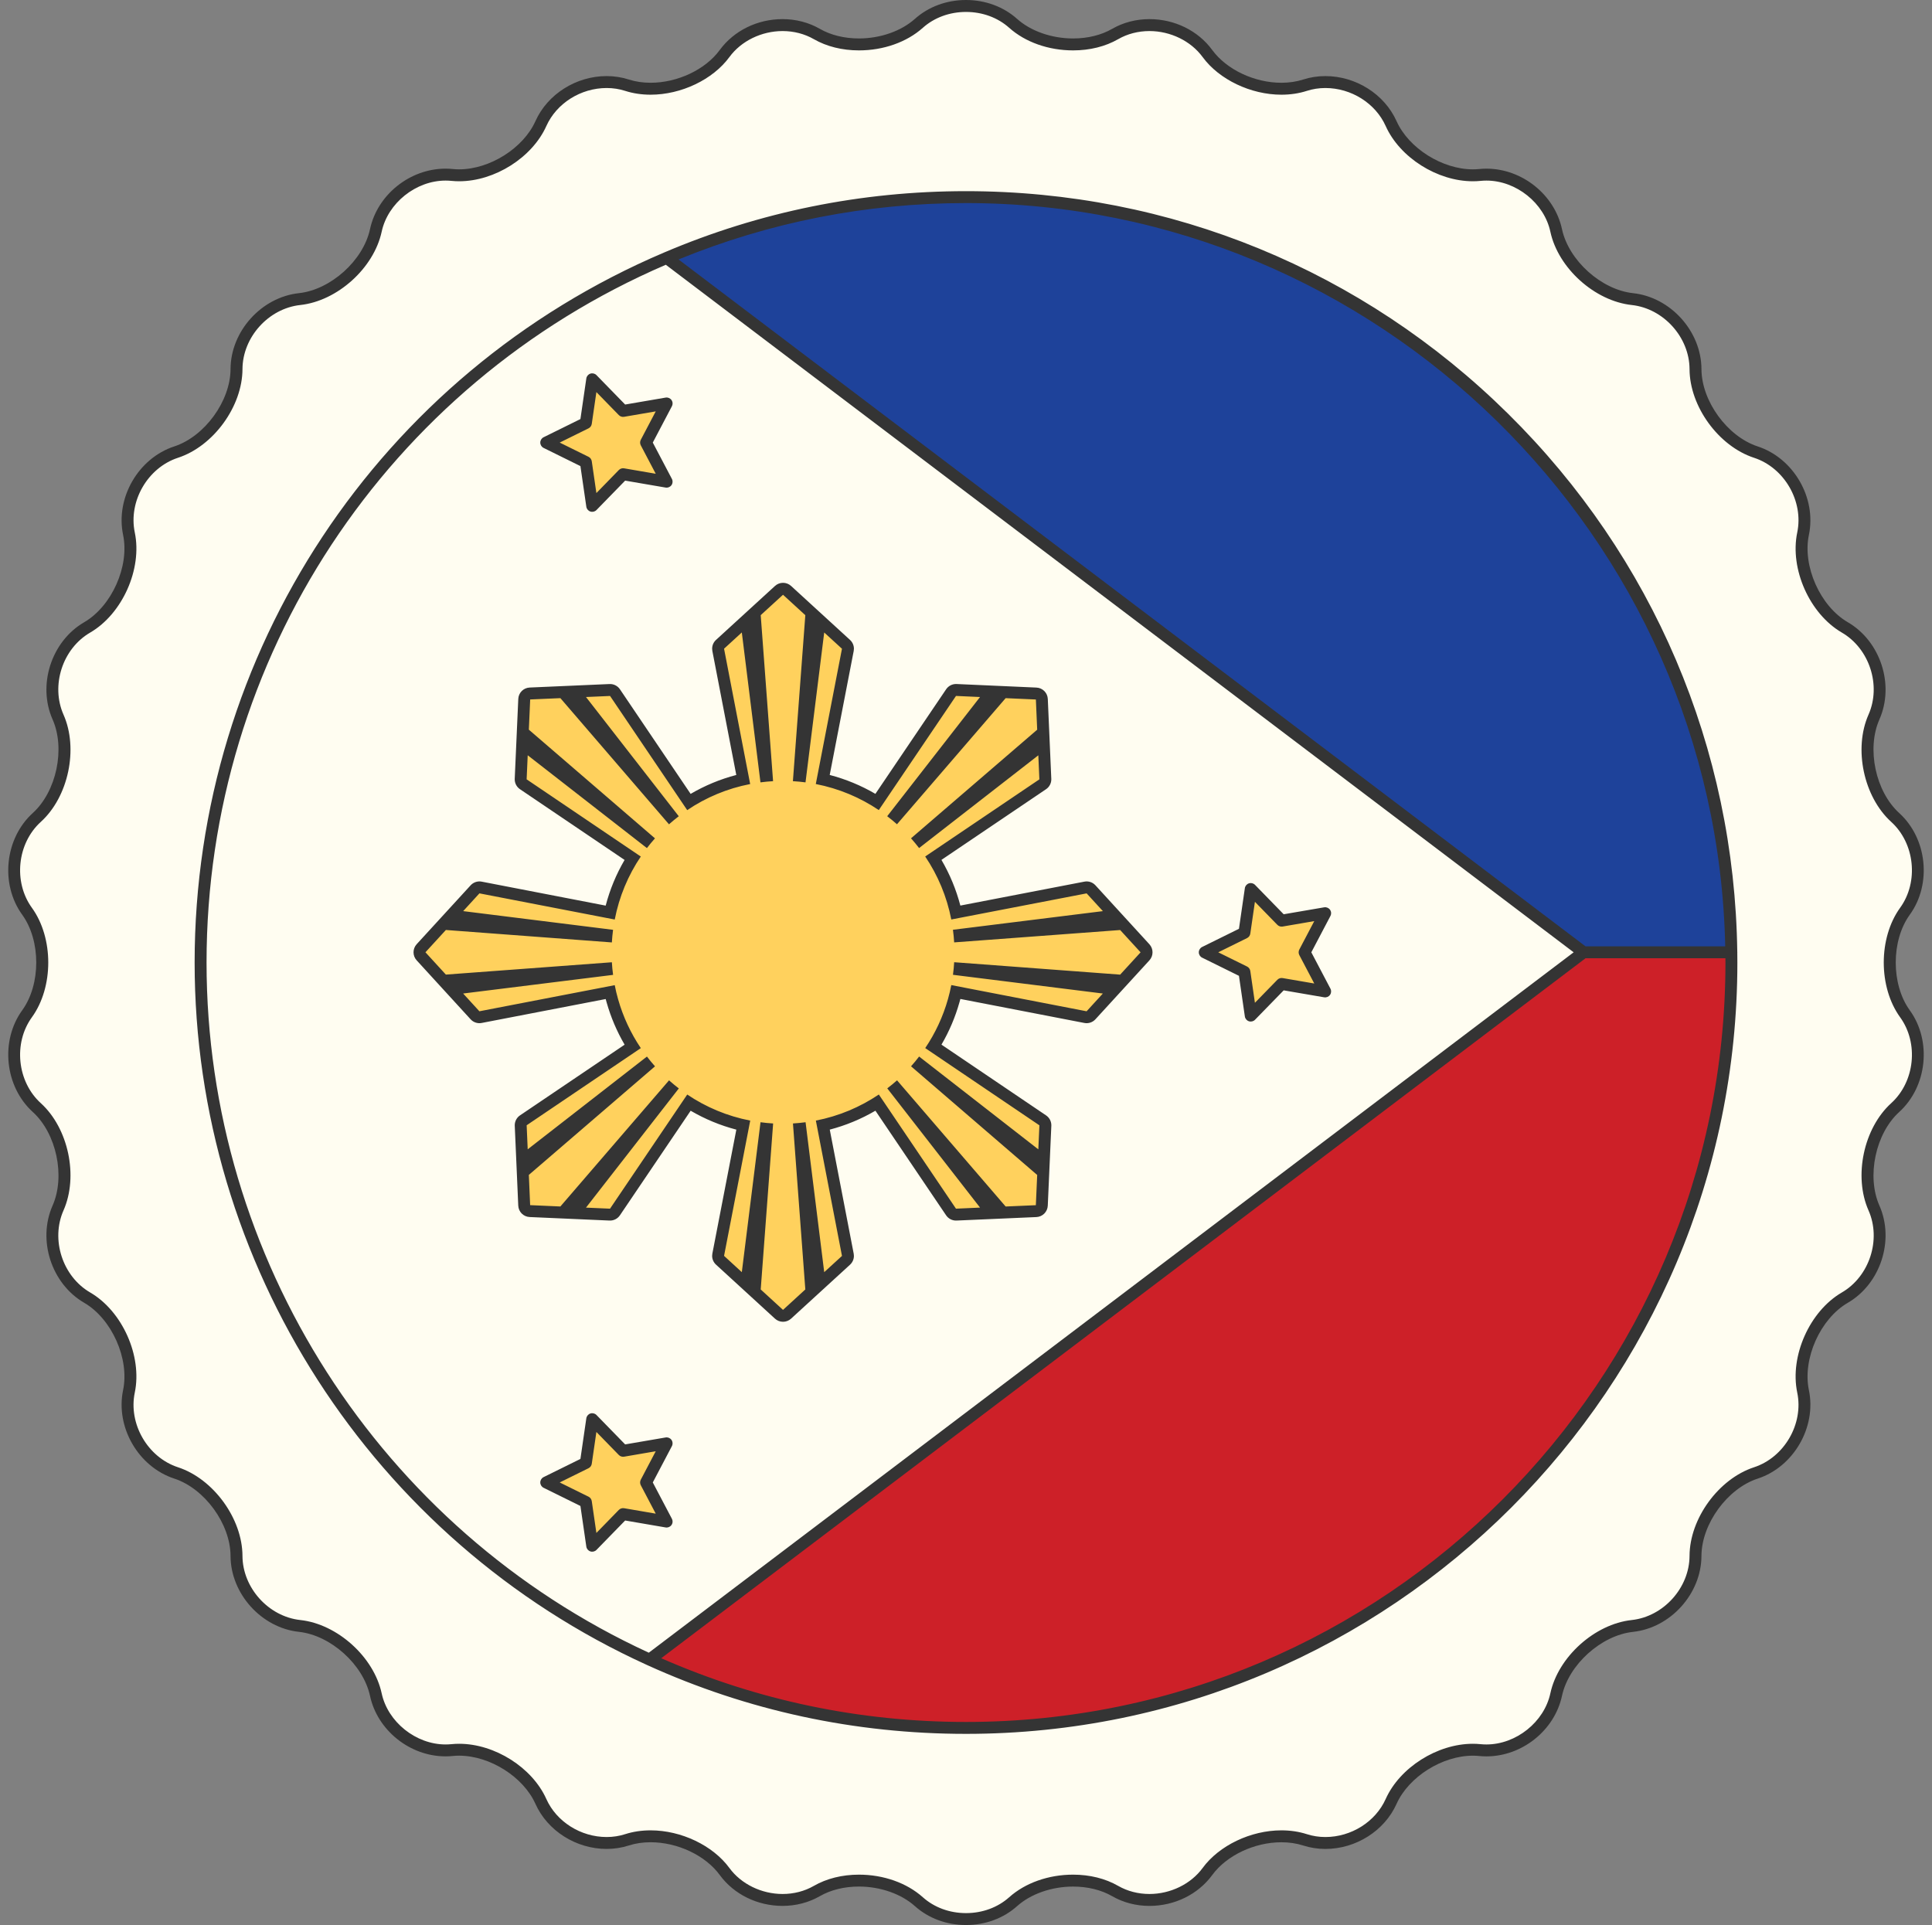 <?xml version="1.0" encoding="UTF-8"?><svg xmlns="http://www.w3.org/2000/svg" xmlns:xlink="http://www.w3.org/1999/xlink" height="500.0" preserveAspectRatio="xMidYMid meet" version="1.0" viewBox="-0.9 0.0 501.8 500.0" width="501.8" zoomAndPan="magnify"><rect x="-0.9" y="0.0" width="501.8" height="500.0" fill="#808080" stroke="none"/><g id="change1_1"><path d="M250,498.967c-4.77,0-9.242-1.651-12.595-4.65c-3.741-3.343-9.429-5.338-15.216-5.338 c-3.983,0-7.676,0.913-10.682,2.641c-2.708,1.559-5.871,2.382-9.148,2.382c-6.213,0-12-2.839-15.48-7.593 c-3.913-5.347-11.469-8.939-18.801-8.939c-2.122,0-4.133,0.3-5.976,0.892c-1.736,0.559-3.568,0.842-5.446,0.843 c-7.523,0-14.573-4.457-17.545-11.091c-3.295-7.364-12.415-13.131-20.762-13.131c-0.614,0-1.213,0.03-1.782,0.089 c-0.573,0.058-1.16,0.089-1.746,0.089c-8.784,0-16.786-6.407-18.613-14.904c-1.83-8.51-10.688-16.491-19.344-17.427 c-9.263-1.001-16.824-9.394-16.856-18.711c-0.03-8.705-7.047-18.346-15.321-21.054c-8.855-2.896-14.51-12.672-12.606-21.791 c1.779-8.521-3.078-19.416-10.606-23.791c-8.056-4.68-11.543-15.418-7.772-23.939c3.524-7.961,1.054-19.631-5.393-25.482 c-6.897-6.263-8.067-17.498-2.607-25.047c5.101-7.056,5.101-18.977,0-26.032c-5.46-7.549-4.291-18.786,2.607-25.048 c6.447-5.851,8.916-17.521,5.393-25.483c-3.77-8.52-0.284-19.259,7.772-23.939c7.528-4.373,12.385-15.268,10.606-23.789 c-1.903-9.121,3.753-18.897,12.607-21.793c8.275-2.707,15.291-12.349,15.322-21.054c0.032-9.317,7.594-17.711,16.857-18.711 c8.656-0.935,17.515-8.915,19.344-17.427c1.827-8.496,9.828-14.903,18.613-14.903c0.589,0,1.176,0.03,1.745,0.089 c0.581,0.059,1.181,0.089,1.784,0.089c8.344,0,17.463-5.767,20.76-13.129c2.971-6.634,10.023-11.092,17.547-11.092 c1.873,0,3.704,0.284,5.443,0.842c1.841,0.592,3.852,0.891,5.976,0.891c7.333,0,14.888-3.592,18.8-8.937 c3.481-4.755,9.268-7.594,15.48-7.594c3.274,0,6.436,0.823,9.147,2.381c3.004,1.728,6.697,2.642,10.683,2.643 c5.787,0,11.475-1.996,15.214-5.339c3.354-2.999,7.827-4.65,12.596-4.65c4.768,0,9.241,1.651,12.596,4.65 c3.74,3.343,9.427,5.339,15.215,5.339c3.984,0,7.678-0.914,10.682-2.643c2.71-1.557,5.873-2.38,9.147-2.38 c6.213,0,12,2.839,15.48,7.594c3.912,5.346,11.467,8.938,18.799,8.938c2.123,0,4.134-0.3,5.978-0.892 c1.739-0.559,3.57-0.842,5.443-0.842c7.524,0,14.576,4.458,17.548,11.093c3.295,7.362,12.414,13.129,20.761,13.129 c0.611,0,1.21-0.03,1.782-0.088c0.568-0.059,1.156-0.089,1.746-0.089c8.784,0,16.786,6.407,18.612,14.903 c1.831,8.512,10.689,16.493,19.345,17.427c9.262,1.001,16.824,9.395,16.856,18.711c0.03,8.705,7.046,18.346,15.321,21.054 c8.854,2.897,14.509,12.673,12.607,21.793c-1.78,8.521,3.077,19.415,10.605,23.788c8.055,4.68,11.542,15.42,7.773,23.94 c-3.523,7.962-1.054,19.631,5.392,25.482c6.898,6.262,8.068,17.498,2.607,25.048c-5.101,7.056-5.101,18.976,0,26.031 c5.46,7.549,4.29,18.785-2.607,25.048c-6.448,5.852-8.916,17.522-5.392,25.483c3.77,8.519,0.283,19.258-7.773,23.938 c-7.529,4.375-12.385,15.269-10.605,23.792c1.902,9.121-3.754,18.897-12.608,21.791c-8.275,2.709-15.29,12.35-15.321,21.055 c-0.032,9.318-7.594,17.71-16.857,18.71c-8.656,0.936-17.516,8.916-19.345,17.427c-1.825,8.496-9.826,14.903-18.612,14.904 c-0.583,0-1.171-0.03-1.745-0.089c-0.584-0.059-1.184-0.09-1.784-0.09c-8.345,0-17.463,5.767-20.759,13.131 c-2.972,6.634-10.024,11.091-17.548,11.091c-1.873,0-3.704-0.283-5.442-0.841c-1.845-0.594-3.857-0.894-5.978-0.894 c-7.331,0-14.886,3.592-18.799,8.939c-3.482,4.755-9.268,7.593-15.48,7.593c-3.274,0-6.437-0.823-9.147-2.381 c-3.003-1.728-6.696-2.642-10.682-2.642c-5.786,0-11.474,1.995-15.215,5.338C259.242,497.317,254.77,498.967,250,498.967z" fill="#FFFDF1"/></g><g id="change2_1"><path d="M290.466,240.488l6.283,6.86l-6.284,6.859l-42.579-3.184c-0.033,0.411-0.074,0.831-0.121,1.266l39.892,4.984 l-5.96,6.511l-34.709-6.72c-0.2,0.924-0.427,1.834-0.679,2.715c-1.212,4.298-3.052,8.384-5.475,12.156l29.288,19.812l-0.396,8.816 l-31.723-24.704c-0.267,0.332-0.539,0.661-0.815,0.987l32.354,27.872l-0.41,9.297l-9.289,0.403l-27.86-32.365 c-0.329,0.278-0.657,0.549-0.984,0.81l24.69,31.73l-8.822,0.397l-19.792-29.288c-4.57,2.937-9.561,5.004-14.865,6.157l6.699,34.719 l-6.513,5.951l-4.962-39.898c-0.435,0.048-0.859,0.09-1.273,0.125l3.171,42.584l-6.86,6.282l-6.859-6.283l3.184-42.581 c-0.429-0.035-0.854-0.077-1.274-0.123l-4.976,39.898l-6.512-5.97l6.713-34.702c-5.3-1.148-10.294-3.214-14.871-6.151l-19.805,29.28 l-8.818-0.386l24.708-31.727c-0.343-0.275-0.671-0.545-0.988-0.814l-27.872,32.356l-9.298-0.41l-0.402-9.298l32.363-27.85 c-0.269-0.317-0.54-0.646-0.814-0.988l-31.733,24.686l-0.386-8.818l29.286-19.789c-2.418-3.763-4.26-7.85-5.482-12.165 c-0.251-0.883-0.478-1.787-0.676-2.699l-34.718,6.699l-5.96-6.514l39.905-4.96c-0.047-0.419-0.088-0.842-0.123-1.274l-42.581,3.162 l-6.283-6.86l6.283-6.86l42.579,3.193c0.033-0.408,0.074-0.829,0.122-1.272l-39.893-4.976l5.96-6.513l34.709,6.714 c1.149-5.308,3.215-10.302,6.151-14.872l-29.287-19.805l0.396-8.824l31.723,24.706c0.263-0.326,0.533-0.653,0.813-0.981 l-32.353-27.878l0.411-9.29l9.29-0.402l27.858,32.362c0.317-0.269,0.646-0.54,0.988-0.814l-24.693-31.734l8.825-0.385l19.79,29.286 c4.567-2.942,9.558-5.01,14.865-6.157l-6.699-34.718l6.513-5.961l4.962,39.901c0.438-0.048,0.861-0.089,1.273-0.122l-3.17-42.587 l6.86-6.274l6.859,6.282l-3.185,42.578c0.412,0.033,0.835,0.074,1.273,0.122l4.976-39.893l6.513,5.96l-6.714,34.703 c5.311,1.155,10.305,3.22,14.872,6.151l19.805-29.281l8.816,0.396l-24.705,31.723c0.328,0.263,0.656,0.533,0.984,0.811l27.876-32.35 l9.296,0.411l0.403,9.289l-32.362,27.857c0.273,0.32,0.543,0.647,0.812,0.982l31.734-24.687l0.386,8.818l-29.287,19.789 c2.936,4.567,5.003,9.561,6.157,14.872l34.72-6.699l5.96,6.513l-39.906,4.961c0.046,0.417,0.087,0.842,0.122,1.273L290.466,240.488z M343.285,237.19l-11.313,1.94l-8.012-8.219l-1.65,11.359l-10.292,5.079l10.292,5.08l1.65,11.358l8.012-8.219l11.313,1.941 l-5.341-10.16L343.285,237.19z M152.92,131.392l8.012-8.219l11.313,1.94l-5.341-10.159l5.341-10.159l-11.313,1.94l-8.012-8.219 l-1.65,11.358l-10.293,5.08l10.293,5.08L152.92,131.392z M160.931,376.828l-8.012-8.219l-1.65,11.358l-10.293,5.08l10.293,5.08 l1.65,11.358l8.012-8.219l11.313,1.94l-5.341-10.159l5.341-10.159L160.931,376.828z" fill="#FFD15D"/></g><g id="change3_1"><path d="M410.392,247.348h38.388c0.01,0.887,0.021,1.765,0.021,2.652c0,109.797-89.004,198.8-198.8,198.8 c-29.317,0-57.148-6.346-82.193-17.739L410.392,247.348z" fill="#CD2028"/></g><g id="change4_1"><path d="M172.244,66.988C196.123,56.824,222.406,51.2,250,51.2c108.909,0,197.366,87.569,198.78,196.148h-38.388 L172.244,66.988z" fill="#1E429A"/></g><g id="change5_1"><path d="M495.13,237.588c5.759-7.962,4.525-19.813-2.75-26.416c-6.147-5.58-8.502-16.709-5.143-24.301 c3.977-8.986,0.299-20.312-8.198-25.249c-7.179-4.171-11.81-14.559-10.114-22.686c2.008-9.619-3.956-19.929-13.295-22.984 c-7.891-2.582-14.581-11.775-14.61-20.077c-0.034-9.824-8.009-18.677-17.777-19.732c-8.253-0.892-16.701-8.501-18.446-16.618 c-1.927-8.96-10.362-15.718-19.622-15.718c-0.618,0-1.24,0.031-1.851,0.094c-0.546,0.056-1.11,0.083-1.677,0.083 c-7.971,0-16.677-5.498-19.82-12.519c-3.134-6.999-10.565-11.702-18.489-11.702c-1.981,0-3.918,0.3-5.759,0.892 c-1.741,0.559-3.645,0.843-5.661,0.843c-7.019,0-14.24-3.422-17.967-8.515c-3.674-5.02-9.772-8.016-16.313-8.016 c-3.454,0-6.795,0.87-9.661,2.518c-2.849,1.639-6.366,2.505-10.169,2.505c-5.541,0-10.971-1.898-14.527-5.076 C259.737,1.743,255.02,0,249.998,0c-5.023,0-9.74,1.745-13.283,4.912c-3.556,3.178-8.985,5.076-14.525,5.076h-0.001 c-3.804-0.001-7.319-0.867-10.169-2.505c-2.866-1.647-6.206-2.518-9.661-2.518c-6.541,0-12.639,2.997-16.313,8.016 c-3.728,5.094-10.949,8.514-17.968,8.514c-2.015,0-3.919-0.283-5.66-0.842c-1.84-0.591-3.778-0.892-5.758-0.892 c-7.924,0-15.354,4.704-18.489,11.702c-3.143,7.02-11.849,12.519-19.818,12.519c-0.567,0-1.131-0.028-1.678-0.084 c-0.611-0.063-1.234-0.094-1.851-0.094c-9.26,0-17.695,6.757-19.622,15.718C93.458,67.64,85.011,75.25,76.756,76.141 c-9.769,1.055-17.744,9.908-17.778,19.732c-0.029,8.302-6.72,17.495-14.61,20.077c-9.34,3.055-15.303,13.366-13.296,22.984 c1.696,8.126-2.935,18.516-10.114,22.687c-8.497,4.936-12.175,16.262-8.198,25.248c3.36,7.594,1.004,18.722-5.143,24.302 c-7.275,6.604-8.508,18.455-2.75,26.416c4.865,6.728,4.865,18.095,0,24.823c-5.758,7.961-4.524,19.812,2.75,26.416 c6.147,5.58,8.502,16.709,5.143,24.301c-3.977,8.986-0.299,20.312,8.198,25.249c7.179,4.171,11.81,14.559,10.114,22.686 c-2.008,9.619,3.956,19.929,13.295,22.984c7.891,2.582,14.581,11.775,14.61,20.077c0.034,9.824,8.009,18.677,17.777,19.732 c8.253,0.892,16.701,8.501,18.446,16.618c1.927,8.96,10.363,15.718,19.622,15.718c0.618,0,1.241-0.031,1.851-0.094 c0.546-0.056,1.11-0.083,1.677-0.083c7.971,0,16.677,5.498,19.82,12.519c3.134,6.999,10.564,11.702,18.488,11.702 c1.982-0.001,3.92-0.3,5.76-0.893c1.741-0.559,3.645-0.842,5.66-0.842c7.02,0,14.241,3.422,17.969,8.515 c3.674,5.02,9.772,8.016,16.313,8.016c3.455,0,6.796-0.87,9.662-2.519c2.849-1.639,6.365-2.504,10.168-2.504 c5.54,0,10.971,1.898,14.527,5.076C240.26,498.256,244.978,500,250,500c5.022,0,9.74-1.745,13.281-4.912 c3.556-3.178,8.987-5.076,14.527-5.076c3.804,0,7.319,0.866,10.169,2.505c2.866,1.647,6.207,2.518,9.661,2.518 c6.541,0,12.639-2.998,16.313-8.016c3.728-5.094,10.949-8.515,17.967-8.515c2.015,0,3.92,0.284,5.661,0.843 c1.84,0.591,3.778,0.892,5.758,0.892c7.925,0,15.355-4.703,18.489-11.702c3.143-7.02,11.849-12.519,19.818-12.519 c0.567,0,1.131,0.028,1.678,0.084c0.611,0.063,1.234,0.094,1.851,0.094c9.261-0.001,17.697-6.758,19.622-15.718 c1.744-8.117,10.191-15.727,18.446-16.618c9.769-1.055,17.744-9.908,17.778-19.732c0.029-8.301,6.72-17.495,14.61-20.077 c9.34-3.055,15.303-13.366,13.296-22.984c-1.696-8.126,2.935-18.516,10.114-22.687c8.497-4.937,12.175-16.263,8.198-25.248 c-3.36-7.594-1.004-18.722,5.143-24.302c7.274-6.604,8.508-18.455,2.75-26.417C490.265,255.683,490.265,244.316,495.13,237.588z M490.302,286.538c-7.166,6.503-9.809,18.995-5.893,27.845c3.357,7.586,0.252,17.151-6.922,21.319 c-8.368,4.862-13.568,16.523-11.59,25.996c1.694,8.122-3.341,16.83-11.228,19.409c-9.199,3.01-16.71,13.331-16.743,23.01 c-0.029,8.298-6.764,15.774-15.014,16.665c-9.623,1.039-19.106,9.582-21.14,19.045c-1.6,7.443-8.89,13.273-16.596,13.274 c-0.513,0-1.031-0.026-1.539-0.077c-0.65-0.067-1.32-0.1-1.991-0.1c-9.246,0-18.98,6.169-22.644,14.349 c-2.644,5.904-8.939,9.871-15.664,9.871c-1.658,0-3.277-0.25-4.811-0.743c-2.046-0.658-4.27-0.993-6.608-0.993 c-7.958,0-16.183,3.931-20.465,9.783c-3.046,4.162-8.34,6.748-13.814,6.748c-2.914,0-5.721-0.729-8.118-2.106 c-3.318-1.908-7.368-2.917-11.711-2.917c-6.374,0-12.421,2.138-16.59,5.864c-2.975,2.659-6.959,4.124-11.22,4.124 c-4.261,0-8.245-1.464-11.22-4.124c-4.169-3.727-10.216-5.864-16.59-5.864c-4.344,0-8.394,1.008-11.71,2.916 c-2.397,1.379-5.204,2.107-8.118,2.107c-5.474,0-10.767-2.586-13.814-6.748c-4.283-5.851-12.507-9.783-20.466-9.783 c-2.337,0-4.56,0.333-6.607,0.992c-1.533,0.493-3.153,0.743-4.812,0.744c-6.724,0-13.019-3.967-15.663-9.871 c-3.662-8.18-13.399-14.349-22.646-14.349c-0.671,0-1.339,0.034-1.99,0.099c-0.508,0.052-1.026,0.077-1.54,0.077 c-7.705,0-14.995-5.83-16.595-13.274c-2.034-9.463-11.517-18.006-21.14-19.045c-8.249-0.892-14.985-8.368-15.014-16.665 c-0.033-9.678-7.544-20-16.743-23.01c-7.886-2.58-12.923-11.287-11.227-19.409c1.978-9.472-3.221-21.134-11.589-25.995 c-7.174-4.168-10.279-13.732-6.922-21.319c3.916-8.851,1.272-21.341-5.893-27.845c-6.144-5.578-7.185-15.586-2.323-22.31 c5.673-7.844,5.673-20.605,0-28.45c-4.862-6.724-3.821-16.733,2.323-22.31c7.166-6.503,9.81-18.995,5.893-27.845 c-3.358-7.587-0.253-17.151,6.922-21.319c8.368-4.862,13.568-16.523,11.59-25.996c-1.694-8.122,3.341-16.83,11.228-19.41 c9.199-3.01,16.71-13.331,16.743-23.01c0.029-8.298,6.764-15.774,15.015-16.665c9.623-1.039,19.106-9.582,21.14-19.045 c1.6-7.443,8.89-13.274,16.596-13.274c0.513,0,1.031,0.026,1.539,0.077c0.65,0.067,1.32,0.1,1.991,0.1 c9.245,0,18.98-6.169,22.644-14.349c2.644-5.904,8.939-9.871,15.664-9.871c1.658,0,3.277,0.25,4.811,0.743 c2.046,0.658,4.27,0.992,6.607,0.992c7.959,0,16.184-3.931,20.466-9.782c3.046-4.162,8.34-6.748,13.814-6.748 c2.914,0,5.721,0.729,8.118,2.107c3.318,1.907,7.367,2.915,11.711,2.916c0,0,0,0,0.001,0c6.373,0,12.419-2.138,16.588-5.864 c2.975-2.659,6.959-4.124,11.22-4.124c4.26,0,8.245,1.464,11.22,4.124c4.169,3.727,10.216,5.864,16.59,5.864 c4.343,0,8.394-1.008,11.711-2.916c2.397-1.379,5.204-2.107,8.118-2.107c5.474,0,10.768,2.586,13.814,6.748 c4.282,5.851,12.507,9.783,20.465,9.783c2.338,0,4.562-0.333,6.608-0.993c1.533-0.493,3.153-0.743,4.811-0.743 c6.724,0,13.019,3.967,15.664,9.871c3.662,8.18,13.399,14.349,22.646,14.349c0.671,0,1.339-0.034,1.99-0.099 c0.508-0.052,1.026-0.077,1.54-0.077c7.705,0,14.995,5.83,16.595,13.274c2.034,9.463,11.517,18.006,21.14,19.045 c8.249,0.892,14.985,8.368,15.013,16.665c0.033,9.678,7.544,20.001,16.743,23.01c7.886,2.58,12.923,11.287,11.227,19.409 c-1.978,9.472,3.221,21.134,11.589,25.995c7.174,4.168,10.279,13.732,6.922,21.319c-3.916,8.851-1.272,21.341,5.893,27.845 c6.144,5.578,7.186,15.585,2.323,22.31c-5.673,7.844-5.673,20.606,0,28.449C497.488,270.952,496.447,280.961,490.302,286.538z M450.338,247.348c0-0.044-0.009-0.085-0.013-0.128c-0.717-52.914-21.857-102.547-59.536-139.764 C353.051,70.181,303.051,49.652,250,49.652c-27.193,0-53.557,5.354-78.361,15.912C97.534,97.075,49.652,169.471,49.652,250 c0,78.384,46.11,149.995,117.474,182.451c0.003,0.001,0.006,0.003,0.008,0.004c0.011,0.005,0.021,0.01,0.032,0.015 c26.079,11.863,53.948,17.878,82.834,17.878c110.473,0,200.348-89.876,200.348-200.347c0-0.855-0.01-1.702-0.02-2.558 C450.331,247.411,450.338,247.381,450.338,247.348z M447.192,245.8h-36.279L175.339,67.39c23.693-9.709,48.794-14.643,74.661-14.643 C356.833,52.747,444.957,139.207,447.192,245.8z M52.747,250c0-78.988,46.794-150.022,119.285-181.23l235.796,178.578 L167.615,429.265C97.806,397.14,52.747,326.88,52.747,250z M250,447.254c-27.56,0-54.174-5.578-79.158-16.55L410.91,248.896h36.334 c0.003,0.368,0.009,0.735,0.009,1.105C447.253,358.766,358.765,447.254,250,447.254z M160.108,315.667l18.377-27.169 c3.727,2.177,7.699,3.821,11.865,4.91l-6.228,32.195c-0.038,0.196-0.057,0.393-0.057,0.588c0,0.859,0.358,1.689,1.004,2.282 l15.315,14.031c1.184,1.083,2.999,1.083,4.182,0l15.311-14.013c0.648-0.592,1.008-1.425,1.008-2.286 c0-0.195-0.019-0.391-0.056-0.586l-6.215-32.214c4.169-1.093,8.139-2.737,11.859-4.913l18.361,27.173 c0.604,0.893,1.627,1.408,2.704,1.359l20.741-0.907c1.604-0.069,2.888-1.353,2.959-2.956l0.923-20.744 c0.002-0.046,0.003-0.093,0.003-0.139c0-1.025-0.508-1.986-1.361-2.564l-27.176-18.384c2.02-3.458,3.586-7.144,4.671-10.995 c0.082-0.287,0.161-0.577,0.238-0.869l32.202,6.235c1.058,0.204,2.145-0.155,2.872-0.949l14.022-15.313 c0.542-0.591,0.813-1.341,0.813-2.091s-0.271-1.499-0.813-2.091l-14.015-15.313c-0.727-0.794-1.813-1.154-2.87-0.949l-32.214,6.215 c-1.093-4.173-2.738-8.146-4.913-11.866l27.173-18.361c0.854-0.577,1.362-1.54,1.362-2.564c0-0.045-0.001-0.09-0.003-0.135 l-0.907-20.738c-0.069-1.604-1.353-2.888-2.956-2.959l-20.744-0.923c-1.075-0.048-2.1,0.466-2.703,1.358l-18.377,27.169 c-3.72-2.172-7.692-3.815-11.865-4.908l6.229-32.197c0.038-0.196,0.057-0.393,0.057-0.588c0-0.86-0.358-1.691-1.006-2.284 l-15.313-14.022c-1.183-1.084-2.997-1.084-4.18-0.001l-15.318,14.016c-0.647,0.592-1.006,1.424-1.006,2.284 c0,0.195,0.019,0.391,0.056,0.586l6.215,32.211c-4.17,1.09-8.14,2.735-11.86,4.913l-18.359-27.171 c-0.603-0.892-1.625-1.407-2.701-1.36l-20.745,0.908c-1.604,0.069-2.888,1.353-2.959,2.956l-0.923,20.744 c-0.002,0.046-0.003,0.093-0.003,0.139c0,1.025,0.508,1.986,1.362,2.564l27.174,18.376c-2.176,3.722-3.819,7.695-4.909,11.866 l-32.202-6.228c-1.057-0.204-2.144,0.155-2.872,0.949l-14.022,15.306c-0.541,0.591-0.812,1.341-0.812,2.091 c0,0.749,0.27,1.499,0.813,2.091l14.015,15.32c0.727,0.794,1.813,1.154,2.87,0.949l32.215-6.215 c0.076,0.291,0.156,0.581,0.238,0.868c1.091,3.854,2.659,7.54,4.675,10.991l-27.174,18.361c-0.854,0.577-1.362,1.54-1.362,2.564 c0,0.045,0.001,0.09,0.003,0.135l0.908,20.745c0.069,1.604,1.353,2.888,2.956,2.959l20.747,0.915 C158.484,317.072,159.505,316.557,160.108,315.667z M172.87,280.606l-28.222,32.761l-7.853-0.347l-0.339-7.853l32.769-28.199 c-0.731-0.819-1.424-1.668-2.096-2.538l-30.968,24.089l-0.273-6.244l29.654-20.037c-2.606-3.859-4.613-8.141-5.912-12.731 c-0.34-1.188-0.627-2.398-0.864-3.624l-35.153,6.783l-4.222-4.613l38.946-4.842c-0.148-1.085-0.251-2.17-0.317-3.276l-43.115,3.203 l-5.305-5.795l5.306-5.793l43.115,3.233c0.059-1.107,0.17-2.192,0.31-3.276l-38.93-4.856l4.222-4.613l35.145,6.797 c1.151-5.964,3.491-11.506,6.767-16.362l-29.653-20.052l0.281-6.251l30.96,24.111c0.665-0.871,1.365-1.712,2.096-2.531 l-32.761-28.229l0.347-7.846l7.845-0.34l28.208,32.769c0.819-0.731,1.668-1.424,2.539-2.096l-24.097-30.967l6.251-0.273 l20.037,29.653c4.856-3.285,10.391-5.624,16.355-6.775l-6.783-35.153l4.613-4.222l4.842,38.939c1.085-0.14,2.17-0.251,3.276-0.31 l-3.21-43.123l5.793-5.299l5.793,5.306l-3.225,43.116c1.1,0.059,2.192,0.169,3.276,0.31l4.856-38.93l4.613,4.222l-6.797,35.137 c5.964,1.159,11.499,3.491,16.362,6.767l20.052-29.646l6.244,0.281l-24.111,30.96c0.871,0.665,1.72,1.365,2.539,2.089l28.222-32.753 l7.853,0.347l0.34,7.846l-32.769,28.208c0.731,0.819,1.424,1.66,2.096,2.531l30.968-24.089l0.272,6.244l-29.653,20.037 c3.277,4.856,5.617,10.399,6.775,16.362l35.153-6.783l4.222,4.613l-38.946,4.842c0.148,1.077,0.251,2.17,0.318,3.276l43.115-3.21 l5.306,5.793l-5.306,5.793l-43.115-3.225c-0.059,1.1-0.17,2.192-0.31,3.269l38.93,4.863l-4.222,4.613l-35.145-6.805 c-0.236,1.232-0.524,2.45-0.864,3.639c-1.292,4.583-3.306,8.872-5.905,12.724l29.654,20.06l-0.281,6.244l-30.96-24.111 c-0.665,0.871-1.365,1.719-2.096,2.539l32.761,28.222l-0.347,7.853l-7.846,0.34L232.09,280.6c-0.819,0.723-1.668,1.424-2.538,2.089 l24.096,30.967l-6.251,0.281l-20.037-29.655c-4.856,3.276-10.391,5.617-16.355,6.775l6.783,35.153l-4.613,4.214l-4.842-38.938 c-1.085,0.14-2.17,0.251-3.276,0.318l3.21,43.115l-5.793,5.306l-5.793-5.306l3.225-43.115c-1.1-0.066-2.192-0.169-3.277-0.318 l-4.856,38.938l-4.613-4.229l6.797-35.137c-5.964-1.152-11.499-3.491-16.362-6.767l-20.052,29.646l-6.244-0.273l24.111-30.96 C174.537,282.03,173.689,281.337,172.87,280.606z M311.33,248.738l9.564,4.719l1.533,10.553c0.086,0.583,0.493,1.067,1.054,1.25 c0.56,0.182,1.176,0.03,1.587-0.392l7.443-7.636l10.511,1.803c0.582,0.099,1.168-0.139,1.515-0.616 c0.346-0.477,0.391-1.108,0.118-1.63l-4.964-9.439l4.964-9.439c0.119-0.226,0.177-0.474,0.177-0.72c0-0.321-0.099-0.64-0.295-0.909 c-0.347-0.477-0.934-0.715-1.515-0.616l-10.511,1.803l-7.443-7.636c-0.411-0.422-1.027-0.574-1.587-0.392 c-0.56,0.183-0.969,0.667-1.054,1.25l-1.533,10.553l-9.564,4.72c-0.528,0.261-0.863,0.799-0.863,1.388 S310.802,248.477,311.33,248.738z M322.996,243.658c0.456-0.225,0.773-0.661,0.846-1.165l1.199-8.255l5.823,5.973 c0.356,0.365,0.868,0.531,1.37,0.446l8.221-1.41l-3.882,7.383c-0.118,0.226-0.177,0.473-0.177,0.72c0,0.247,0.059,0.494,0.177,0.72 l3.882,7.383l-8.221-1.411c-0.503-0.086-1.014,0.08-1.37,0.446l-5.823,5.973l-1.199-8.255c-0.073-0.504-0.39-0.939-0.846-1.165 l-7.48-3.691L322.996,243.658z M140.29,116.342l9.563,4.719l1.533,10.553c0.086,0.583,0.493,1.067,1.054,1.25 c0.56,0.182,1.176,0.03,1.587-0.392l7.444-7.636l10.511,1.803c0.582,0.099,1.168-0.139,1.515-0.616 c0.346-0.477,0.392-1.108,0.118-1.63l-4.965-9.439l4.965-9.439c0.119-0.226,0.177-0.474,0.177-0.72c0-0.321-0.099-0.641-0.295-0.909 c-0.347-0.477-0.934-0.715-1.515-0.616l-10.511,1.803l-7.444-7.636c-0.411-0.422-1.027-0.574-1.587-0.392 c-0.56,0.183-0.969,0.667-1.054,1.25l-1.533,10.553l-9.563,4.72c-0.528,0.261-0.863,0.799-0.863,1.388 C139.427,115.543,139.761,116.081,140.29,116.342z M151.955,111.261c0.456-0.225,0.773-0.661,0.846-1.165L154,101.84l5.824,5.974 c0.356,0.365,0.868,0.531,1.37,0.446l8.221-1.411l-3.883,7.383c-0.118,0.226-0.177,0.473-0.177,0.72s0.059,0.495,0.177,0.719 l3.883,7.383l-8.221-1.411c-0.503-0.086-1.014,0.08-1.37,0.446L154,128.065l-1.199-8.255c-0.073-0.504-0.39-0.939-0.846-1.165 l-7.48-3.691L151.955,111.261z M171.982,396.733c0.582,0.099,1.168-0.139,1.515-0.616c0.195-0.27,0.295-0.589,0.295-0.91 c0-0.246-0.058-0.493-0.177-0.719l-4.965-9.439l4.965-9.439c0.274-0.522,0.228-1.153-0.118-1.63 c-0.347-0.477-0.934-0.715-1.515-0.616l-10.511,1.803l-7.444-7.636c-0.411-0.422-1.027-0.574-1.587-0.392 c-0.56,0.183-0.969,0.667-1.054,1.25l-1.533,10.553l-9.563,4.719c-0.528,0.261-0.863,0.799-0.863,1.388 c0,0.589,0.334,1.127,0.863,1.388l9.563,4.72l1.533,10.553c0.086,0.583,0.493,1.067,1.054,1.25c0.56,0.182,1.176,0.03,1.587-0.392 l7.444-7.636L171.982,396.733z M159.824,392.186L154,398.16l-1.199-8.256c-0.073-0.504-0.39-0.939-0.846-1.165l-7.48-3.692 l7.48-3.691c0.456-0.225,0.773-0.661,0.846-1.165l1.199-8.255l5.824,5.974c0.356,0.365,0.868,0.531,1.37,0.446l8.221-1.411 l-3.883,7.383c-0.236,0.451-0.236,0.989,0,1.441l3.883,7.383l-8.221-1.411C160.692,391.654,160.18,391.821,159.824,392.186z" fill="#343434"/></g></svg>